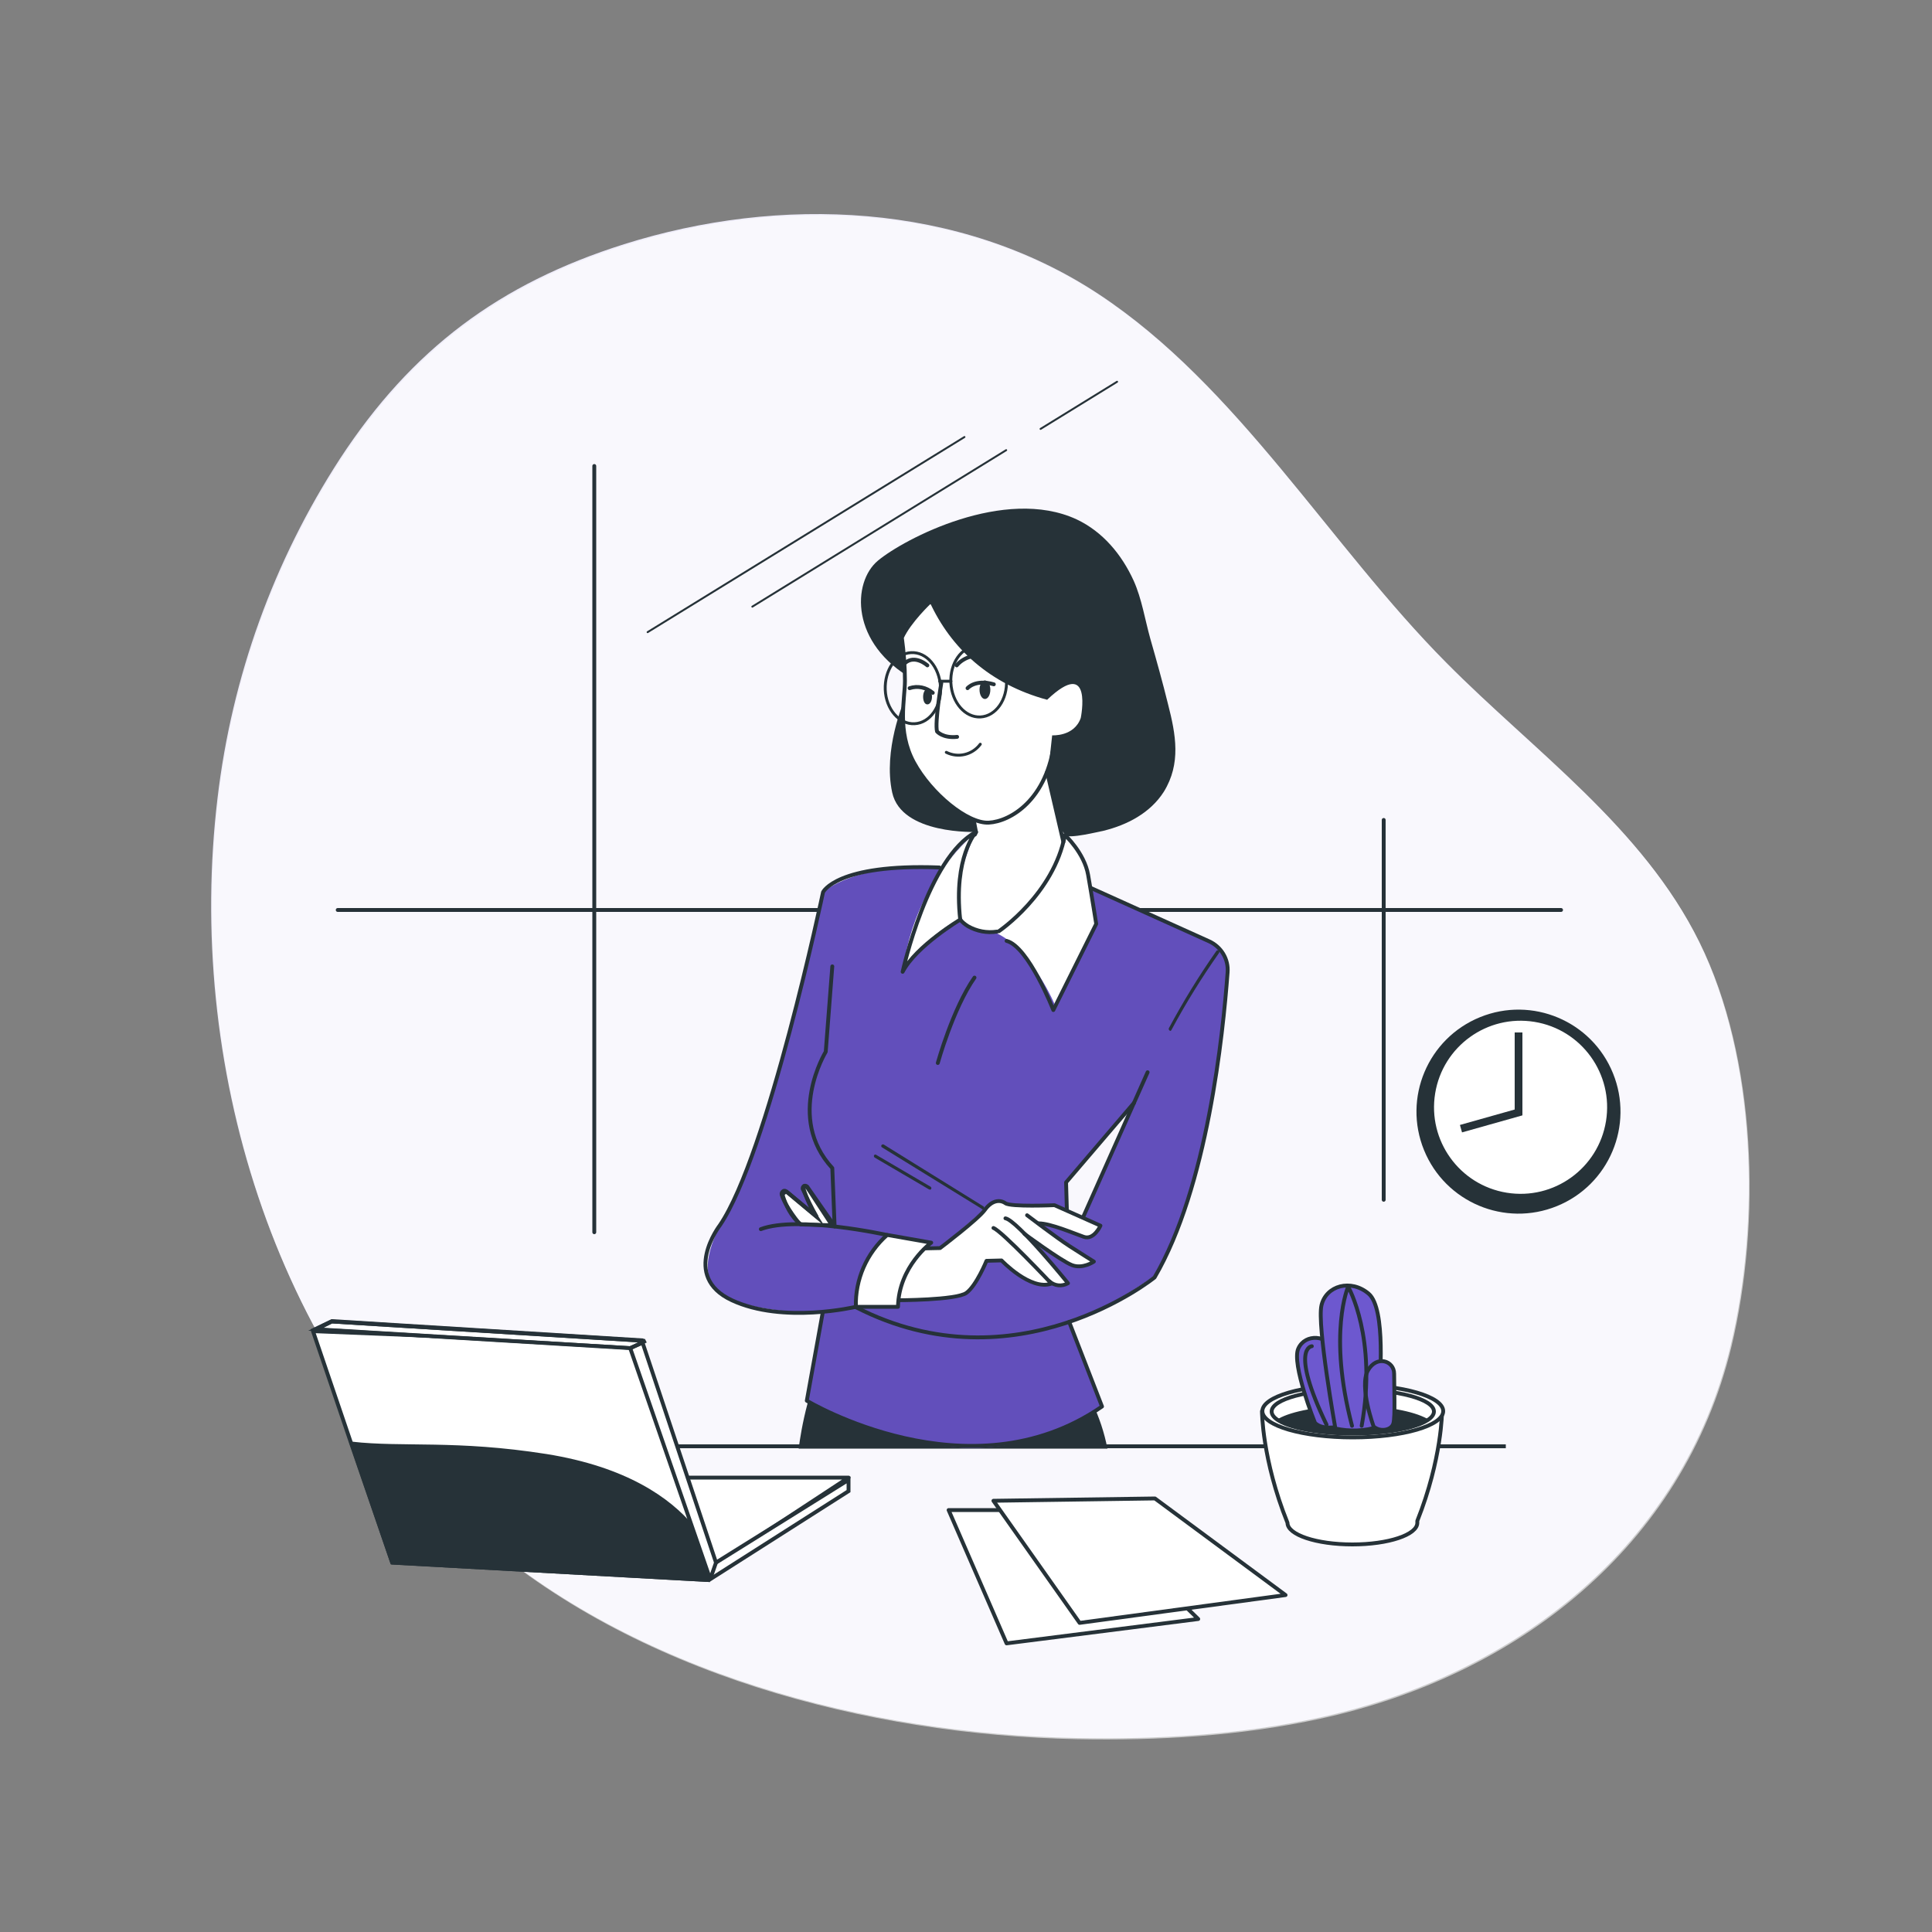 <?xml version="1.0" encoding="UTF-8"?> <!-- Generator: Adobe Illustrator 21.1.0, SVG Export Plug-In . SVG Version: 6.00 Build 0) --> <svg xmlns="http://www.w3.org/2000/svg" xmlns:xlink="http://www.w3.org/1999/xlink" id="Layer_1" x="0px" y="0px" viewBox="0 0 500 500" style="enable-background:new 0 0 500 500;" xml:space="preserve"><rect x="0" y="0" width="500" height="500" fill="#808080" stroke="none"/> <style type="text/css"> .st0{fill:#EFEDFA;} .st1{opacity:0.6;fill:#FFFFFF;enable-background:new ;} .st2{fill:#263238;} .st3{fill:#FFFFFF;stroke:#263238;stroke-miterlimit:10;} .st4{fill:none;stroke:#263238;stroke-width:2;stroke-miterlimit:10;} .st5{fill:none;stroke:#263238;stroke-linecap:round;stroke-linejoin:round;} .st6{fill:none;stroke:#263238;stroke-width:0.5;stroke-linecap:round;stroke-linejoin:round;} .st7{fill:none;stroke:#263238;stroke-miterlimit:10;} .st8{fill:#FFFFFF;stroke:#263238;stroke-linecap:round;stroke-linejoin:round;} .st9{fill:#263238;stroke:#263238;stroke-miterlimit:10;} .st10{fill:#263238;stroke:#263238;stroke-linecap:round;stroke-linejoin:round;} .st11{fill:#6D58CF;stroke:#263238;stroke-linecap:round;stroke-linejoin:round;} .st12{fill:#6D58CF;} .st13{opacity:0.1;enable-background:new ;} .st14{fill:#FFFFFF;} .st15{fill:none;stroke:#263238;stroke-width:0.986;stroke-linecap:round;stroke-linejoin:round;} .st16{fill:none;stroke:#263238;stroke-width:0.75;stroke-linecap:round;stroke-linejoin:round;} </style> <g id="freepik--background-simple--inject-448"> <path class="st0" d="M341.5,444.5c50.7-11,93.9-44.4,106.4-96.3c7.7-32.1,6.6-74.5-8.2-104.5c-14.6-29.6-42.7-49.3-65.4-72.2 c-30.3-30.5-53.9-71.6-90-95.4s-82.5-25.6-122.8-12.9c-32.3,10.2-55,27.2-73.5,55.5c-17.2,26.5-28,56.5-31.7,87.8 c-8.2,68.4,14.1,143.2,66.2,189.7c41.3,36.8,102,52.5,156,53.6C299.6,450.2,320.8,449,341.5,444.5z"></path> <path class="st1" d="M341.7,444.8c50.7-11,93.9-44.4,106.4-96.3c7.7-32.1,6.6-74.5-8.2-104.5c-14.6-29.6-42.7-49.3-65.4-72.2 c-30.3-30.5-54-71.6-90-95.4S202,50.8,161.7,63.5c-32.3,10.2-55,27.2-73.5,55.5c-17.2,26.5-28,56.5-31.7,87.8 c-8.2,68.4,14.1,143.2,66.2,189.7c41.3,36.8,102,52.5,156,53.6C299.8,450.5,321,449.3,341.7,444.8z"></path> </g> <g id="freepik--Clock--inject-448"> <ellipse transform="matrix(0.926 -0.377 0.377 0.926 -79.513 169.164)" class="st2" cx="393" cy="288" rx="26.4" ry="26.4"></ellipse> <ellipse transform="matrix(0.16 -0.987 0.987 0.16 47.903 629.026)" class="st3" cx="393.4" cy="286.4" rx="22.9" ry="22.9"></ellipse> <polyline class="st4" points="378.1,292.1 393,287.9 393,267.2 "></polyline> </g> <g id="freepik--Window--inject-448"> <g id="freepik--Window--inject-1--inject-448"> <line class="st5" x1="358.1" y1="310.5" x2="358.1" y2="212.2"></line> <line class="st5" x1="153.8" y1="318.9" x2="153.8" y2="120.6"></line> <line class="st5" x1="87.4" y1="235.5" x2="404" y2="235.5"></line> <line class="st6" x1="249.6" y1="113.1" x2="167.6" y2="163.6"></line> <line class="st6" x1="260.4" y1="116.5" x2="194.7" y2="157"></line> <line class="st6" x1="289.1" y1="98.8" x2="269.3" y2="111"></line> </g> </g> <g id="freepik--Table--inject-448"> <line class="st7" x1="110.5" y1="374.3" x2="389.7" y2="374.3"></line> </g> <g id="freepik--Sheets--inject-448"> <polygon class="st8" points="245.5,390.8 260.5,425.3 310.1,419 281.3,390.8 "></polygon> <polygon class="st8" points="298.9,387.8 332.7,412.8 279.4,420 257.1,388.4 "></polygon> </g> <g id="freepik--Computer--inject-448"> <polygon class="st8" points="106.6,403.3 129.3,382.4 219.6,382.4 184,405.8 "></polygon> <polygon class="st8" points="183.1,408.9 101.5,404.4 90.9,373.6 81,344.5 165.3,347.9 179.1,395.3 "></polygon> <path class="st9" d="M183.1,408.9l-81.6-4.5l-10.5-30.8c13.4,1.5,26.9-0.5,50.4,3.2c20.5,3.3,31.7,11.2,37.8,18.5L183.1,408.9z"></path> <polygon class="st3" points="219.6,383 219.6,385.9 183.8,408.7 163.1,348.9 166.3,347.5 185.3,404.4 "></polygon> <polygon class="st3" points="166.7,347.2 163.1,348.9 81.7,344 85.8,342 166.6,347 "></polygon> <path class="st2" d="M166.7,347.2l-0.1-0.3l-0.1-0.5l-80.6-5h-0.1l-5.4,2.6l0.1,0.4l82.6,4.9h0.1l3.6-1.6L166.7,347.2z M163,348.4 l-79.4-4.7l2.4-1.2l79.3,4.9L163,348.4z"></path> <line class="st7" x1="185.3" y1="404.4" x2="183.8" y2="408.7"></line> </g> <g id="freepik--Plant--inject-448"> <path class="st8" d="M373.2,365.2h-46.6c0,0,0,12.5,6.6,28.9c0,3.1,7.5,5.6,16.8,5.6s16.8-2.5,16.8-5.6c0-0.2,0-0.3,0-0.5 C373.2,377.5,373.2,365.2,373.2,365.2z"></path> <ellipse class="st8" cx="350.1" cy="365.2" rx="23.4" ry="6.8"></ellipse> <path class="st8" d="M350.1,359.6c11.6,0,21,2.5,21,5.7s-9.4,5.7-21,5.7s-21-2.5-21-5.7S338.5,359.6,350.1,359.6z"></path> <path class="st10" d="M331.1,367.6c3.4,1.9,10.6,3.3,19,3.3s15.7-1.3,19-3.3c-3.4-1.9-10.6-3.3-19-3.3S334.4,365.7,331.1,367.6z"></path> <path class="st11" d="M340.3,368.2c0,0-6.1-15.2-4.3-19.2s7.6-3.5,9.6,0.5s3,19.2,3,19.2S342.6,370.7,340.3,368.2z"></path> <path class="st11" d="M345.6,369.7c0,0-4.8-26.8-3.6-31.9s7.6-6.9,12.2-3s2.8,23.1,2.8,25.8s-0.2,8.6-0.2,8.6 C353.2,370.4,349.3,370.5,345.6,369.7z"></path> <path class="st11" d="M355.5,369.2c0,0-3.8-10.4-1.5-14.5s6.8-2.5,6.8,0.8s0.3,11.2-0.2,12.9S357.3,370.7,355.5,369.2z"></path> <path class="st5" d="M349.9,369c-6.3-24-1-36-1-36s7.6,13.2,3.5,36"></path> <path class="st5" d="M339.5,348.4c0,0-5.8,0.3,3.8,20.3"></path> </g> <g id="freepik--Character--inject-448"> <path class="st2" d="M275.9,352.5c5.4,6.5,9.1,14.1,10.7,22.4h-79.9c0,0,1.6-14.1,6.5-22.4S275.9,352.5,275.9,352.5z"></path> <path class="st12" d="M314.4,244.5c-3.3-2.7-32.1-14.7-32.1-14.7c-1.5-9.2-6.6-13.7-6.6-13.7s-17.5-5.1-23-0.8 c-3.3,2.5-6.1,5.7-8.3,9.3c-23.4-1.5-31.3,6.3-31.3,6.3s-8.3,34.7-13.4,52.8c-3.1,11-7.2,21.6-12.4,31.9c0,0-7.5,11.6-2.3,17.9 s27.9,6.4,27.9,6.4l-4.1,22.7c0,0,6.2,5,31.1,10.8s45.2-9.3,45.2-9.3l-8.7-22.3c9-1.8,22.6-11.8,22.6-11.8 c13.5-20,18.2-73.3,18.5-77.3S317.7,247.2,314.4,244.5z M280.4,315.6c0,0-4.2-2.5-4.3-2.6l-0.2-7l16.9-19L280.4,315.6z"></path> <path class="st13" d="M314.4,244.5c-3.3-2.7-32.1-14.7-32.1-14.7c-1.5-9.2-6.6-13.7-6.6-13.7s-17.5-5.1-23-0.8 c-3.3,2.5-6.1,5.7-8.3,9.3c-23.4-1.5-31.3,6.3-31.3,6.3s-8.3,34.7-13.4,52.8c-3.1,11-7.2,21.6-12.4,31.9c0,0-7.5,11.6-2.3,17.9 s27.9,6.4,27.9,6.4l-4.1,22.7c0,0,6.2,5,31.1,10.8s45.2-9.3,45.2-9.3l-8.7-22.3c9-1.8,22.6-11.8,22.6-11.8 c13.5-20,18.2-73.3,18.5-77.3S317.7,247.2,314.4,244.5z M280.4,315.6c0,0-4.2-2.5-4.3-2.6l-0.2-7l16.9-19L280.4,315.6z"></path> <path class="st14" d="M237.9,323.5c0,0-5.2,7.3-6,12.9c3.7,0.2,7.4,0.1,11-0.4c5.7-0.8,8.3-0.2,12.5-9.8l3.9-0.1 c0,0,5.1,7.6,12.9,6c0,0,1.6,1.3,4.3,0.1l-8.7-11c0,0,11.5,10.3,15.3,5.3l-14.3-9.8c0,0,7.2,1.2,10.9,3.2s5.1-2.6,5.1-2.6 l-11.9-5.4c0,0-9.1,0.7-11.3-0.1s-3.5-1.8-5.1-0.3s-13.2,11.4-13.2,11.4L237.9,323.5z"></path> <path class="st15" d="M232.2,336.5c0,0,15.3,0,17.9-1.9s5.2-8.3,5.2-8.3l3.9-0.1c0,0,7.5,7.9,12.9,6c0,0-12.8-13.6-15-14.4"></path> <path class="st15" d="M271.6,331.6c1.3,1.2,3.2,1.4,4.8,0.5c0,0-13.2-16.3-16.2-16.8"></path> <path class="st15" d="M238.8,323.1l4.5-0.1c0,0,9.8-7.4,11.6-9.9s3.9-2.7,5.3-1.7s12.7,0.5,12.7,0.5l11.9,5.3c0,0-1.7,3.8-4.3,2.9 s-8.6-3.5-11.7-3.5"></path> <path class="st15" d="M265.8,314.5c0,0,7.6,5.8,11,8s6.3,4,6.3,4s-2.9,2-5.7,0.9s-12.3-8.1-12.3-8.1"></path> <path class="st14" d="M232.4,338.2c0,0,0.9-11.9,8.6-16.6l-11.9-2.1c0,0-8,8.9-7.7,18.3L232.4,338.2z"></path> <path class="st14" d="M248.5,238c0,0-1.7-15.9,4.1-22.7c-10.3,9.1-16.9,21.5-18.8,35.1C233.9,250.4,243.8,238.9,248.5,238z"></path> <path class="st3" d="M215.3,317.1l-6.4-9.8c-0.2-0.2-0.5-0.3-0.7-0.1c-0.2,0.1-0.3,0.4-0.2,0.6c0.8,2.5,1.8,4.8,3.2,7l-7.3-6.1 c-0.3-0.3-0.8-0.2-1.1,0.1c-0.2,0.2-0.2,0.5-0.2,0.7c0.7,2.2,2.1,5.5,4.7,7.4L215.3,317.1z"></path> <path class="st14" d="M275.7,216.1c0,0,4.8,4.2,5.7,9s2.5,14,2.5,14l-10.7,21.4c0,0-6.3-15.4-16-19.3 C257.2,241.1,273.6,231.2,275.7,216.1z"></path> <path class="st2" d="M275.7,216.1c0.8,1.1,8.8-0.9,9.9-1.1c6.1-1.5,12.1-4.6,15.6-10.1c4.5-7.3,3.1-14.8,1.1-22.6 c-1.4-5.7-3-11.4-4.6-17c-1.4-5-2.2-10.3-4.3-15c-3.1-6.8-8-12.7-14.8-15.9c-18.6-8.6-44.7,5.1-51.4,10.7s-7.2,21.5,9.1,30.7 S275.6,216,275.7,216.1z"></path> <path class="st14" d="M240.6,155.8c0,0-6.5,5.3-6.8,8.4s0.8,6.3,0.4,12.1s-1.5,16.4,3.6,23.3c0,0,3.5,8.3,14.1,12.6l0.6,3.2 c0,0-4.3,8.9-4.5,16.4c-0.1,5.3,1.1,10.1,9.9,9.4c12.1-7.1,17.2-23.2,17.2-23.2l-3.8-18.5l1-9.2c0,0,5.7,0.4,7.4-4.5 c0,0,3.3-16.1-8.7-4.7C256.2,177.1,246.1,167.8,240.6,155.8z"></path> <path class="st16" d="M244.9,194.7c3,1.5,6.7,0.7,8.8-2.1"></path> <path class="st5" d="M243.6,176.8c0,0-1.7,10.1-1.1,12.5c0,0,1.5,1.8,5.2,1.4"></path> <path class="st5" d="M240.6,155.8c0,0-5.3,5-7.2,9.2c0.5,3.7,0.8,7.5,0.8,11.2c0,4.7-2.1,13,2.3,21.1s13.9,15.9,19.4,15.6 c5.5-0.3,15.2-5.8,17-21.3c0,0,9.5-1.1,9-5.3C281.9,186.4,290.2,172,240.6,155.8z"></path> <line class="st5" x1="275.2" y1="217.9" x2="271" y2="199.8"></line> <path class="st5" d="M248.5,238c0.6,0.7,1.2,1.2,2,1.7c2.3,1.3,4.9,1.8,7.5,1.4"></path> <path class="st5" d="M252,212.2c0.2,1.1,0.6,3.2,0.6,3.2l-0.3,0.6"></path> <path class="st16" d="M243.4,177.7c0.3,5.1-2.7,9.4-6.7,9.6s-7.4-3.8-7.6-8.8s2.7-9.4,6.7-9.6S243.1,172.6,243.4,177.7z"></path> <ellipse transform="matrix(0.999 -5.129017e-02 5.129017e-02 0.999 -8.709 13.22)" class="st16" cx="253.2" cy="176.3" rx="7.2" ry="9.2"></ellipse> <path class="st2" d="M254,312.8l-25.8-15.9c-0.1-0.1-0.2-0.3-0.1-0.5c0.1-0.2,0.4-0.3,0.6-0.2l25.8,16l0,0c0.2,0.1,0.3,0.4,0.1,0.6 c0,0,0,0,0,0c-0.1,0.1-0.2,0.2-0.4,0.2C254.1,312.9,254.1,312.9,254,312.8z"></path> <path class="st2" d="M240.4,307.8l-14-8.2c-0.2-0.1-0.3-0.4-0.2-0.6c0.1-0.2,0.4-0.3,0.6-0.1l14,8.2l0,0c0.2,0.1,0.3,0.4,0.2,0.6 c0,0,0,0,0,0c-0.1,0.1-0.2,0.2-0.4,0.2C240.6,307.8,240.5,307.8,240.4,307.8z"></path> <path class="st2" d="M302.7,266.7c-0.2-0.1-0.3-0.4-0.2-0.6c3.7-6.9,7.8-13.6,12.3-20c0.1-0.2,0.4-0.2,0.6-0.1l0,0 c0.2,0.1,0.2,0.4,0.1,0.6c-4.5,6.4-8.6,13-12.3,19.9c-0.1,0.2-0.2,0.3-0.4,0.3L302.7,266.7z"></path> <path class="st5" d="M241,321.6c0,0-8.4,6.1-8.6,16.6h-10.9c-0.2-7.1,2.8-13.9,8.1-18.6L241,321.6z"></path> <line class="st5" x1="280.4" y1="314.8" x2="297" y2="277.5"></line> <path class="st5" d="M221.5,338.2c0,0-18.8,4.5-32.1-1.7s-3.1-19.4-3.1-19.4c12.4-18.2,26.7-86.2,26.7-86.2s3.4-7.4,30.1-6.4"></path> <path class="st5" d="M229.5,319.6c0,0-23.1-5.1-32.6-1.5"></path> <path class="st5" d="M206.9,316.7c0,0-3.6-4.3-4.6-7.5c-0.1-0.4,0.1-0.8,0.5-1c0.3-0.1,0.5,0,0.8,0.2l7.7,6.4 c-1.3-2.3-2.4-4.6-3.5-7c-0.2-0.3,0-0.7,0.3-0.9c0.3-0.1,0.6,0,0.8,0.2l7.1,10.2"></path> <path class="st5" d="M282.3,229.8l30.6,13.8c3.1,1.4,5.1,4.6,4.8,8.1c-1.2,16-5.2,55.5-18.9,78.9c0,0-35.8,29-77.3,7.7"></path> <polyline class="st5" points="293.5,285.4 275.9,306 276.1,313 "></polyline> <path class="st5" d="M242.7,275.1c0,0,3.9-14.1,9.5-22.1"></path> <path class="st5" d="M212.9,339.8l-4.1,22.7c0,0,42,25.3,76.4,1.5l-8.5-21.9"></path> <path class="st5" d="M215.4,250.1l-1.7,22.1c0,0-10.4,17,1.7,30.1l0.6,15.1"></path> <path class="st5" d="M258.5,241c0,0,14.2-9.6,17.1-24.9c0,0,5,4.6,6,10.3s2.1,12.7,2.1,12.7l-11.1,22.3c0,0-6.4-16.4-12.1-17.9"></path> <path class="st5" d="M252.6,215.3c0,0-5.9,6.5-4.1,22.7c0,0-11.4,6.8-14.9,13.5C233.6,251.5,240.1,221.9,252.6,215.3z"></path> <line class="st16" x1="243.2" y1="176.3" x2="246.1" y2="176.3"></line> <path class="st2" d="M233.9,181.6c0,0-5.4,12.5-3,23.5s21.8,10.2,21.8,10.2l-0.6-3.2C252,212.2,231.6,202.4,233.9,181.6z"></path> <path class="st16" d="M245,144.7c0,0,9.9,26.5,34,29.3"></path> <path class="st16" d="M252,140.8c0,0,16.6,24.1,38.8,24.9"></path> <path class="st5" d="M250.4,178.1c0,0,2-2.4,6.8-1"></path> <path class="st5" d="M241.4,179.3c-1.7-1.4-3.9-1.9-6-1.2"></path> <ellipse class="st2" cx="254.9" cy="178.5" rx="1.4" ry="2.4"></ellipse> <path class="st2" d="M241.2,180.3c0,1.1-0.5,2-1.2,2s-1.1-0.9-1.1-2s0.5-2,1.1-2S241.2,179.2,241.2,180.3z"></path> <path class="st5" d="M247.6,172.2c0,0,2.9-3.9,8.7-2"></path> <path class="st5" d="M240,172.2c0,0-3.2-2.9-5.8-0.6"></path> </g> </svg> 